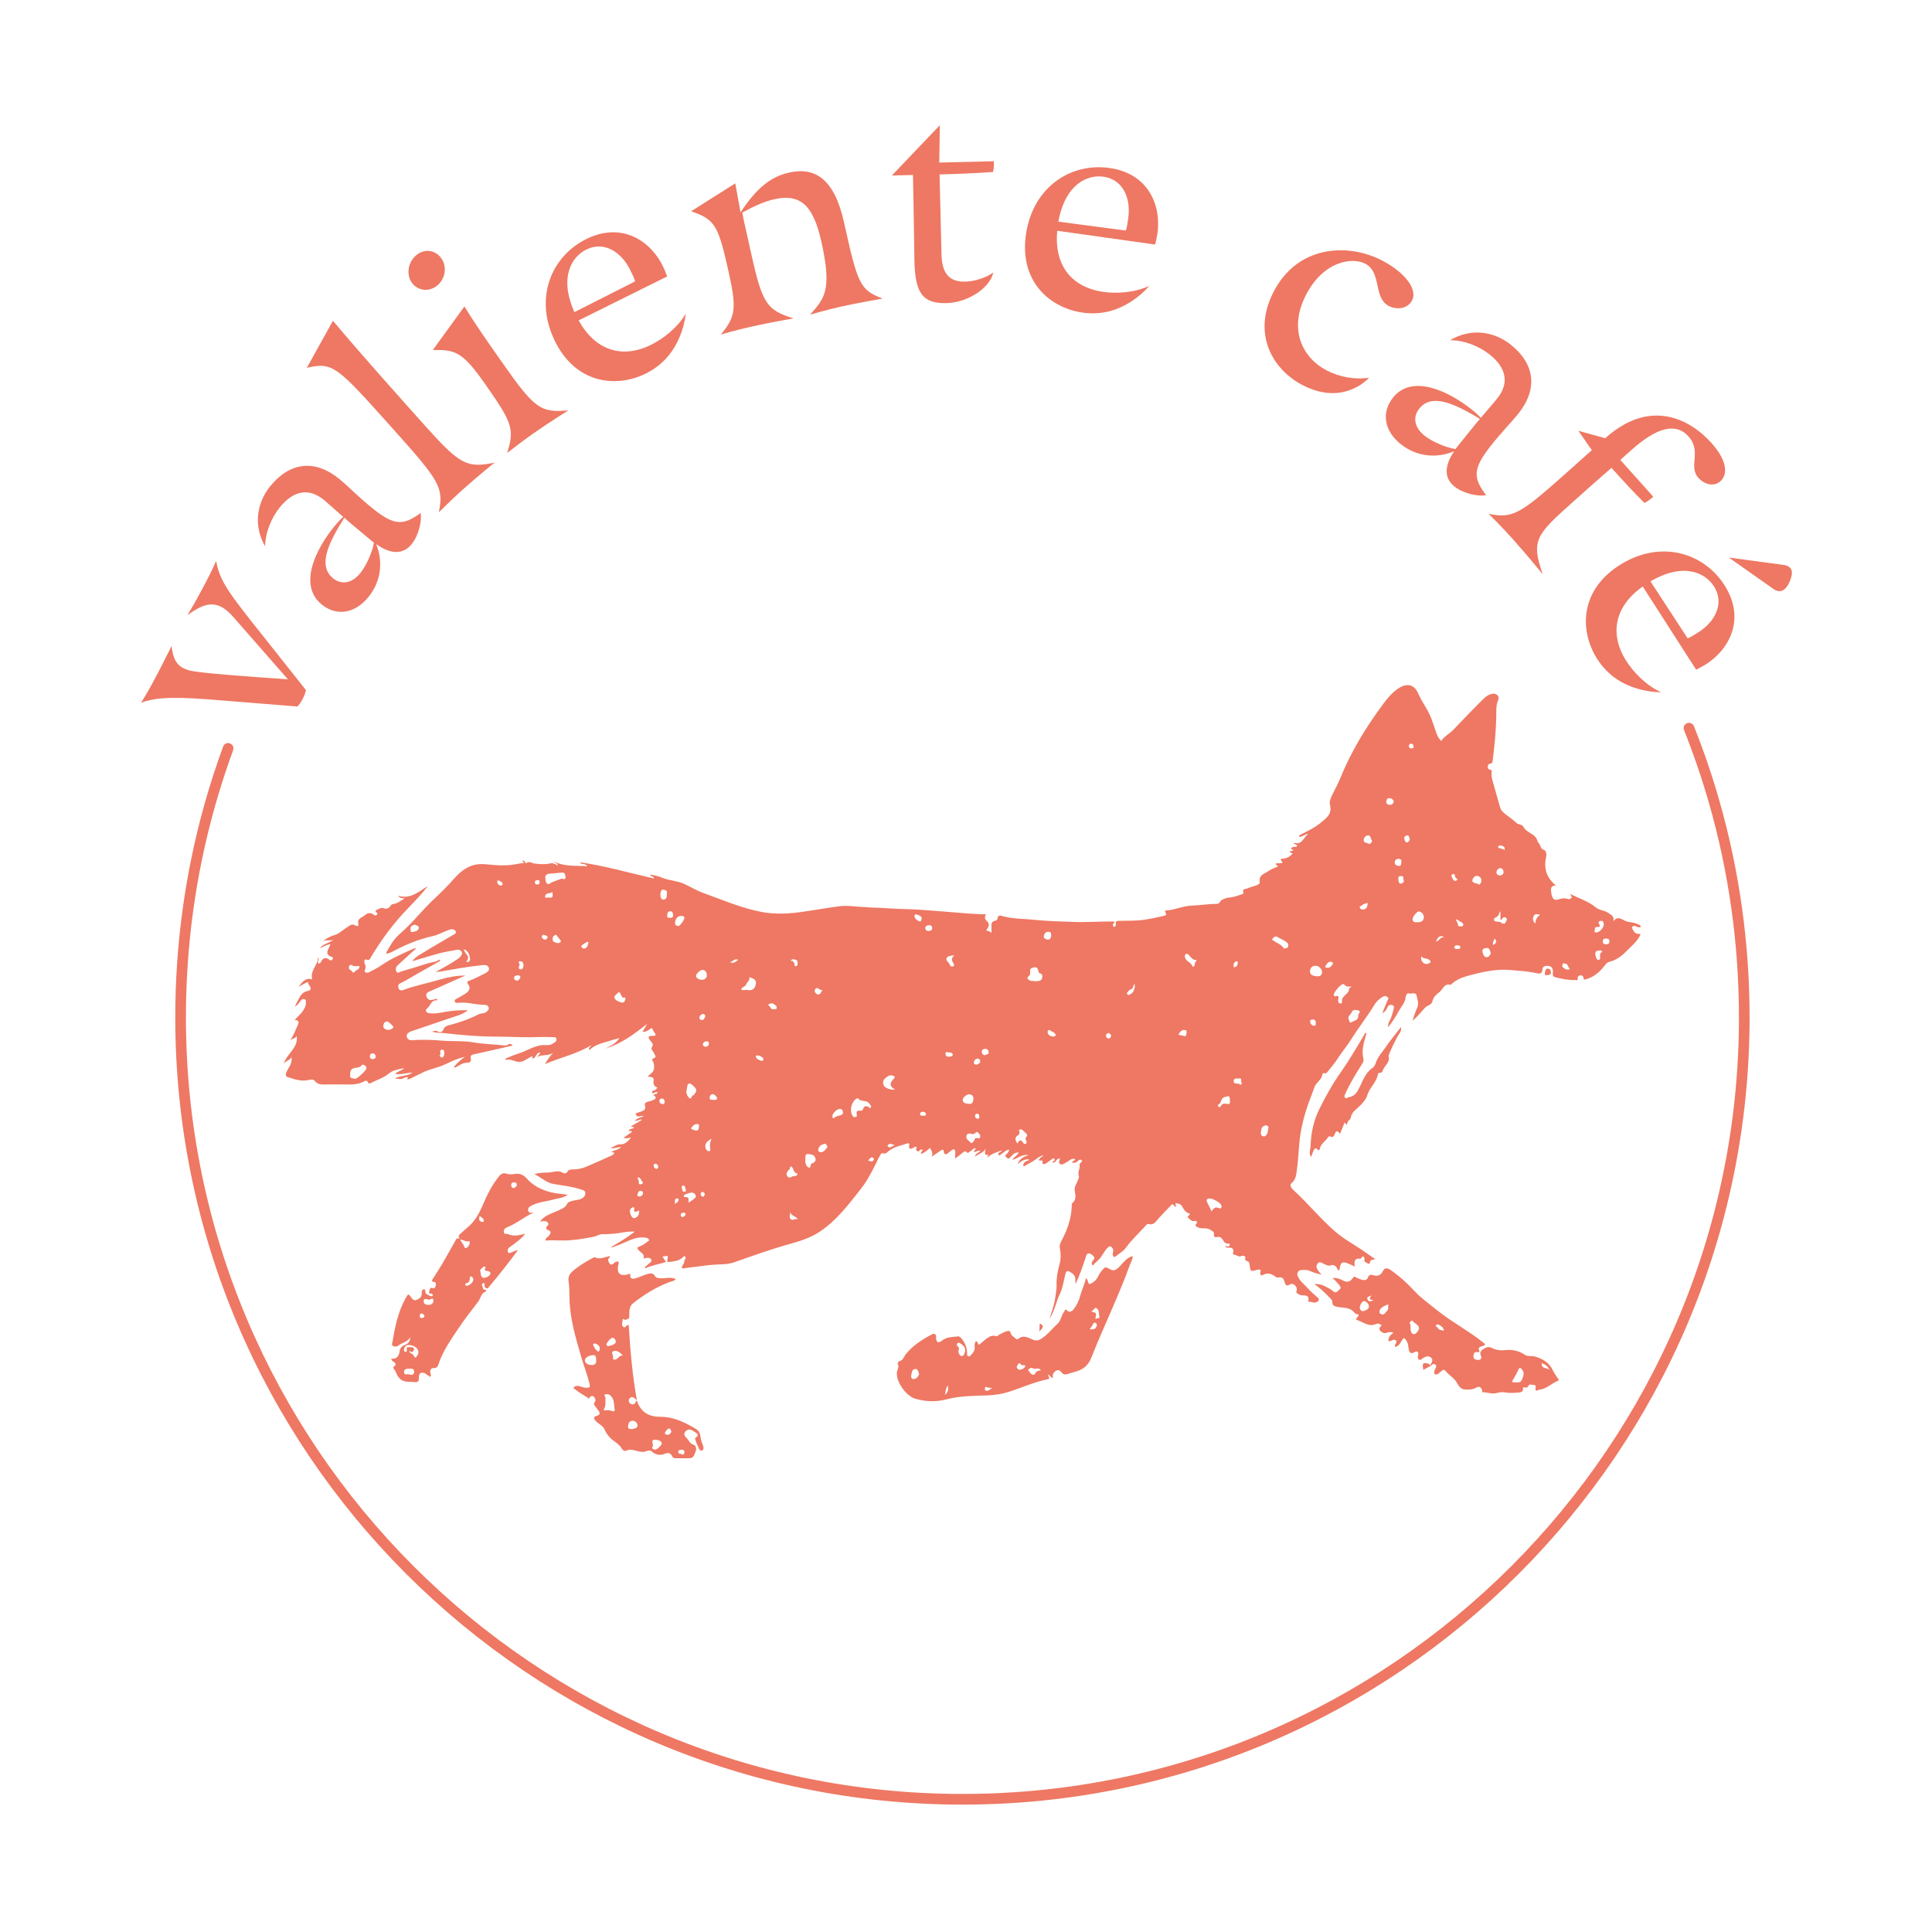 <?xml version="1.0" encoding="UTF-8"?>
<svg xmlns="http://www.w3.org/2000/svg" version="1.1" viewBox="0 0 566.93 566.93">
  <defs>
    <style>
      .cls-1 {
        fill: #ee7863;
      }
    </style>
  </defs>
  <!-- Generator: Adobe Illustrator 28.7.1, SVG Export Plug-In . SVG Version: 1.2.0 Build 142)  -->
  <g>
    <g id="Layer_1">
      <g>
        <path class="cls-1" d="M64.93,178.07c-2.96-1.47-5.71-.62-9.92,2.43.67-1.08,1.26-2.21,1.89-3.22,1.03-1.76,2.17-3.93,3.01-5.51.79-1.5,1.7-3.22,2.38-4.69.36-.86.76-1.61,1.12-2.48,1.12,5.87,3.33,8.95,13.95,22.24l12.43,15.68c-.21.94-.61,1.88-1.09,2.78-.44.83-.91,1.53-1.45,2.02l-21.62-1.74c-13.4-1.14-19.43-1.16-24.21.63.59-.94,1.15-1.99,1.74-2.92.99-1.68,2.06-3.71,2.89-5.28.67-1.28,1.78-3.37,2.66-5.21.55-1.05,1.11-2.1,1.63-3.26.41,3.57,1.36,5.42,3.38,6.49,1.05.56,2.48.93,4.3,1.12,4.46.63,14.8,1.39,26.46,2.19l-15.49-17.68c-1.4-1.7-2.78-2.91-4.05-3.58Z"/>
        <path class="cls-1" d="M110.39,159.67c2.17,5.38,1.31,11.14-2.29,15.54-4.07,4.99-9.49,5.6-13.7,2.17-7.29-5.95-1.11-17,3.55-22.71,1.13-1.38,2.05-2.38,2.77-2.99-2.05-1.78-4.7-4.17-5.22-4.6-4.63-4.11-9.3-3.22-13.32,1.71-2.63,3.22-4.35,7.61-4.38,11.53-3.74-6.55-2.12-13.22,1.53-17.69,5.79-7.09,13.12-7.89,20.21-2.1,2.37,1.93,5.52,5.17,9.53,8.44,6.63,5.41,9.27,5.27,14.38,1.56.36,2.37-.54,6.56-2.69,9.19-3.16,3.87-7.45,2.02-10.37-.04ZM103.03,153.66c-.2-.16-.98-.8-1.98-1.73-5.1,7.99-7.66,14.21-3.33,17.75,2.63,2.14,5.68,1.36,7.98-1.47,1.82-2.23,3.58-6.27,4.03-8.96l-1.44-1.18c-1.44-1.18-4.87-4.09-5.27-4.41Z"/>
        <path class="cls-1" d="M125.28,125.53c9.73,10.86,11.9,11.88,19.85,10.22-.94.73-1.89,1.58-2.95,2.42-1.76,1.46-4.09,3.44-6.37,5.47-1.96,1.75-3.67,3.4-4.94,4.65-.7.74-1.4,1.37-2.09,1.99,1.49-7.36.15-9.24-13.94-24.96-16.01-17.87-17.14-19.14-24.8-17.39l7.66-13.81c8.4,10.01,18.86,21.69,27.57,31.42Z"/>
        <path class="cls-1" d="M122.55,74.58c2.43-1.7,5.36-1.06,6.97,1.24,1.8,2.57,1.13,6.35-1.58,8.24-2.43,1.7-5.5,1.15-7.11-1.14-1.8-2.57-.99-6.45,1.72-8.34ZM166.78,120.42c-1.02.61-2.06,1.34-3.22,2.05-1.93,1.24-4.48,2.92-6.98,4.67-2.16,1.5-4.05,2.93-5.46,4.02-.79.65-1.55,1.19-2.31,1.72,2.36-7.13,1.21-9.22-6.46-20.2-6.65-9.52-8.81-10.09-15.34-9.97l9.27-12.79c3.83,6.22,6.86,10.41,11.04,16.39,9.71,13.9,11.38,14.8,19.48,14.11Z"/>
        <path class="cls-1" d="M190.66,101.37c3.98-1.89,8.26-5.33,10.58-9.34-.28,2.38-.89,4.65-1.81,6.87-1.59,3.76-4.49,8.14-10.23,10.87-8.81,4.18-20.53,2.62-26.53-10.02-6-12.63-.71-24.82,9.7-29.76,10.41-4.95,18.75.95,22.24,8.3.47,1,.83,1.95,1.16,2.83l-25.97,12.9c5.31,9.59,13.51,10.85,20.86,7.36ZM185,79.37c-2.48-5.21-7.52-8.72-12.81-6.21-4.52,2.15-8.17,8.29-3.63,18.43l17.78-9.01c-.1-.8-1.01-2.52-1.34-3.21Z"/>
        <path class="cls-1" d="M232.83,93.45c-1.18.18-2.42.45-3.76.66-2.25.42-5.25,1-7.98,1.6-2.9.64-5.2,1.24-6.92,1.71-.97.3-1.88.51-2.69.77,4.69-5.47,4.61-8.15,2.16-19.16-2.95-13.24-4.04-14.65-10.83-17.04l12.95-8.18,1.55,8.51c4.73-7.22,8.95-10.5,14.25-11.68,7.7-1.71,13.28,1.91,16.1,14.57,4.03,18.12,4.59,19.82,11.33,22.4-1.42.23-2.91.56-4.34.79-2.42.45-5.5,1.05-7.82,1.57-2.4.53-4.62,1.11-6.33,1.58-.97.31-1.89.51-2.78.79,4.22-4.85,6.5-7.09,3.31-21.41-2.43-10.92-6.28-14.15-13.89-12.45-2.73.61-5.89,2.01-9.3,3.89l.23,1.42,2.47,11.09c3.19,14.32,4.54,16.1,12.29,18.54Z"/>
        <path class="cls-1" d="M289.05,81.3c.92-.36,1.68-.8,2.43-1.33-.99,4.52-7.42,8.83-13.78,8.98-7.12.17-9.15-3.17-9.37-12.33-.05-1.95-.21-15.77-.43-25.27l-6.19.15,14.07-14.75-.16,10.95,16.02-.38c.04,1.44-.02,2.46-.26,3.15-5.42.38-10.25.58-15.67.71l.56,23.4c.13,5.51,2.15,8.18,6.98,8.06,2.29-.05,4.23-.69,5.82-1.33Z"/>
        <path class="cls-1" d="M323.28,85.59c4.35.69,9.83.27,14.01-1.73-1.58,1.81-3.36,3.33-5.37,4.64-3.44,2.2-8.3,4.18-14.58,3.18-9.63-1.53-18.42-9.44-16.23-23.26,2.19-13.82,13.44-20.88,24.83-19.07,11.39,1.8,14.94,11.38,13.66,19.42-.17,1.09-.41,2.08-.64,2.99l-28.72-4.04c-1.04,10.91,5.01,16.59,13.05,17.86ZM331.04,64.24c.9-5.7-1.28-11.45-7.06-12.36-4.94-.78-11.43,2.22-13.41,13.16l19.76,2.61c.37-.71.59-2.65.71-3.41Z"/>
        <path class="cls-1" d="M414.37,88.11c-1.38,2.72-4.71,2.75-6.76,1.72-4.77-2.41-2.01-9.94-7.08-12.5-3.63-1.84-12.17-.92-17.41,9.44-5.16,10.22-.68,18.46,6.35,22.02,3.56,1.8,8.22,2.73,12.28,2.02-1.45,1.55-3.16,2.68-5.17,3.47-3.34,1.35-8.09,1.9-14.14-1.16-8.78-4.43-15.11-14.85-8.83-27.26,7.07-14,21.87-14.51,31.63-9.58,6.66,3.36,10.85,8.42,9.13,11.83Z"/>
        <path class="cls-1" d="M426.7,132.41c-5.35,2.26-11.11,1.5-15.57-2.01-5.06-3.99-5.77-9.4-2.41-13.66,5.82-7.4,16.98-1.42,22.78,3.15,1.4,1.1,2.41,2.01,3.04,2.72,1.75-2.08,4.08-4.77,4.5-5.3,4.03-4.71,3.05-9.36-1.94-13.3-3.26-2.57-7.69-4.22-11.61-4.17,6.48-3.85,13.19-2.35,17.71,1.21,7.2,5.66,8.13,12.98,2.46,20.18-1.89,2.4-5.07,5.61-8.27,9.68-5.3,6.73-5.1,9.36-1.3,14.41-2.37.4-6.57-.43-9.24-2.52-3.93-3.1-2.15-7.41-.15-10.37ZM432.58,124.95c.16-.2.79-1,1.69-2.01-8.08-4.96-14.35-7.41-17.81-3.01-2.1,2.67-1.25,5.7,1.61,7.96,2.26,1.78,6.33,3.47,9.03,3.88l1.15-1.47c1.15-1.47,4-4.94,4.32-5.34Z"/>
        <path class="cls-1" d="M502.23,130.02c4.81,5.37,4.71,9.33,2.62,11.19-1.96,1.75-4.74.94-6.49-1.02-3.05-3.41,1.14-7.62-2.93-12.17-3.62-4.04-9.22-2.67-16.74,4.06l-3.22,2.88,9.67,10.8c-.76.68-1.7,1.4-2.57,1.84-2.62-2.55-6.02-6.22-9.7-10.32-4.29,3.72-8.84,7.8-11.3,10-10.74,9.61-12.39,11.2-8.86,21.25-.9-1.13-1.92-2.27-2.81-3.4-1.69-2.01-3.78-4.47-5.81-6.75-1.75-1.96-3.57-3.86-4.93-5.26-.8-.76-1.53-1.58-2.33-2.35,7.36,1.49,9.24.15,24.97-13.93l5.31-4.75-3.95-5.68,7.87,2.18c13.2-11.82,24.87-5.65,31.2,1.42Z"/>
        <path class="cls-1" d="M477.02,193.63c2.31,3.75,6.2,7.63,10.44,9.5-2.4-.01-4.72-.38-7.02-1.05-3.91-1.17-8.58-3.57-11.92-8.98-5.12-8.3-4.84-20.13,7.06-27.47,11.91-7.34,24.59-3.41,30.65,6.4,6.05,9.81,1.1,18.74-5.83,23.02-.94.58-1.85,1.04-2.69,1.46l-15.66-24.41c-8.95,6.32-9.31,14.61-5.04,21.54ZM498.26,185.61c4.91-3.03,7.85-8.43,4.78-13.41-2.63-4.26-9.13-7.22-18.72-1.6l10.89,16.69c.78-.18,2.4-1.28,3.05-1.68ZM523.6,165.8c1.75.41,3.08,1.29,1.54,4.92-.54,1.23-1.15,2.01-1.8,2.41-.87.53-1.83.43-2.84-.24l-13.2-9.29,16.3,2.2Z"/>
      </g>
      <g>
        <path class="cls-1" d="M456.57,259.8c-1.25.05-1.51.73-1.44,1.55.05.63.15,1.29.39,1.87.28.69.82,1,1.66.74.93-.29,1.89-.53,2.89-.18.35.12.75.05,1.01-.27.35-.43-.27-.59-.23-1.13,2.5,1.24,5.25,2.1,7.31,3.81,1.21,1.01,2.57.87,3.71,1.66.88.61,1.86.9,1.57,2.49,1.23-1.63,2.34-.64,3.42-.13,1.05.5,2.23.35,3.28.8.53.23,1.17.3,1.41.98-.56.22-1.08.12-1.54-.19-.38-.25-.72-.12-.96.11-.27.25-.05.56.08.87.42.96,1.12,1.4,2.32,1.26-.82,2.06-2.42,3.29-3.8,4.7-1.53,1.58-3.17,2.98-5.4,3.5-.79.18-1.21.92-1.7,1.53-1.35,1.66-2.99,2.94-5.07,3.57-.71.21-.69.19-.86-.56-.07-.32-.36-.54-.7-.58-.57-.06-1.01.42-.96.77.14,1-.44.59-.89.61-1.84.06-3.6-.33-5.39-.74-.96-.22-1.09-.5-1-1.37.15-1.39-.5-2.09-1.72-2.05-.76.02-1.32.21-1.35,1.15-.05,1.28-.9,1.2-1.81.99-2.48-.58-5.01-.68-7.54-.91-4.25-.39-8.29.56-12.34,1.64-1.86.5-3.58,1.2-5.01,2.5-.07.06-.13.22-.15.22-1.98-.64-2.34,1.41-3.44,2.17-.84.58-1.73,1.48-1.96,2.56-.27,1.25-1.5,1.22-2.16,1.93-1.21,1.28-2.26,2.71-3.72,3.87.46-1.32.84-2.68,1.42-3.94.56-1.2-.03-2.28-.19-3.36-.18-1.26-1.45-.52-2.21-.72-.7-.19-.99.63-1.02,1.06-.11,1.59-1.21,2.67-1.92,3.94-.92,1.64-1.88,3.28-3.22,4.9-.09-.88.25-1.55.57-2.15.51-.96.7-2.01,1.01-3.02.13-.42.33-1.09-.32-1.3-.56-.17-1.12-.12-1.45.61-.28.62-.62,1.3-1.54,1.75.56-1.36,1-2.52,1.51-3.65.16-.36.5-.67.1-1.01-.38-.32-.76-.54-1.36-.21-1.12.61-1.98,1.47-2.62,2.52-2.14,3.49-4.69,6.72-6.85,10.19-1.2,1.93-2.7,3.63-3.91,5.55-.9,1.43-2.08,2.69-3.12,4.05-.22.29-.47.19-.73.17-.22-.01-.55-.06-.57.23-.12,1.74-1.91,2.46-2.4,3.98-.52,1.6-1.18,3.15-1.74,4.73-1.33,3.8-2.31,7.68-2.65,11.7-.24,2.85-.41,5.71-.82,8.53-.16,1.1-.43,2.26-1.51,3.13-.67.54.15,1.58.59,1.98,4.28,3.91,7.94,8.44,12.32,12.23,2.8,2.42,6.12,4.09,9.1,6.25.8.58,1.64,1.12,2.66,1.82-.84.16-1.56.1-1.61,1-.02.32-.41.46-.63.26-.37-.34-1.21-.36-.99-1.14.11-.41-.08-.7-.26-.85-.38-.31-.44.24-.66.39-.11.07-.23.22-.33.21-1.84-.27-1.71.99-1.6,2.27-.77-.35-1.42-.68-2.1-.95-1.5-.58-2.07-.21-2.27,1.39-.03.24,0,.63-.33.66-.26.03-.33-.22-.44-.51-.25-.67-1.16-1.18-1.59-1-.91.38-1.51,0-2.23-.3-.62-.26-1.3-.96-1.94-.14-.62.79-.19,1.56.32,2.26.21.29.47.55.86,1.02-1.26-.39-2.34-.6-3.3-1.07-.86-.42-1.7-.34-2.55-.33-.96.01-1.51.85-1.15,1.76.6,1.55,1.98,2.49,3.03,3.67.85.96,1.83,1.8,2.8,2.65.6.53.43.89-.14,1.26-.82.54-1.64-.13-2.45,0-.04,0-.16-.14-.14-.2.48-2.38-1.72-1.33-2.59-1.92-.55-.37-1.12-.28-.82-1.25.32-1.03-1.04-2.32-1.9-1.76-1.35.88-1.54-.3-1.71-.88-.27-.97-.74-1.26-1.66-1.15-.26.03-.62.05-.8-.09-1.23-.98-2.46-1.46-4-.55-.4.24-.71-.28-.59-.77.22-.92-.04-1.06-.96-.81-1.98.54-1.98.48-2.22-1.71-.03-.29-.26-.75-.47-.8-.67-.16-.95-.29-.74-1.12.1-.39-.75-.65-1.18-.43-.92.49-1.52-.57-2.35-.39,0,0-.17-.35-.12-.47.44-1.04-.11-1.74-1.36-1.6-.43.05-.65-.04-.9-.35.36-.36.7.23,1-.05.16-.15.38-.28.34-.56-.04-.25-.27-.24-.43-.23-.82.08-1.21-.38-1.58-1.04-.34-.61-.89-1.08-1.7-.89-.73.17-1.04-.08-.94-.82.1-.76-.46-.85-.95-1.22-1.24-.93-2.78-.12-4.03-.93-.49-.32-.59-.38-.26-.83.53-.72.2-1.03-.56-.89-.86.15-1.26-.54-1.73-.93-.58-.48.54-.68.44-1.26-1.24-.19-1.74-1.24-2.33-2.21-.33-.55-.97-.77-1.49-.8-.97-.05.09.72-.33.99-.54.12-.32-.72-1.1-.67-1.24,1.3-2.69,2.74-4.04,4.27-.78.89-1.37,1.89-2.83,1.49-.44-.12-.7.35-.98.65-1.9,2.1-4,4-5.67,6.32-.69.96-1.83,1.6-2.78,2.37-.23.19-.58.48-.85.2-.19-.19-.26-.61-.21-.89.06-.31.16-.6.14-.93-.03-.52-.28-.87-.71-1.09-.49-.25-.75.15-1.04.44-1.08,1.09-1.57,2.63-2.77,3.63-.28.23-.49.59-.8.7-.36.13-.31.95-.79.57-.4-.32-.12-.93.13-1.25.31-.38.67-.64.28-1.15-.38-.49-.84-.93-1.46-.94-.62-.02-.73.55-.89,1.05-.87,2.66-1.78,5.31-3.01,7.94-.02-.46-.07-.93-.06-1.39.03-1.29-.94-1.85-1.84-2.33-.82-.43-.99.4-1.12.93-.47,1.9-.72,3.87-1.57,5.64-1.14,2.38-1.54,5.06-3.03,7.31.57-2.01,1.38-3.96,1.64-6.05.15-1.22.45-2.45.41-3.66-.07-2.13.28-4.16.85-6.19.45-1.6.44-3.22.1-4.86-.16-.77.18-1.51.54-2.18,1.72-3.25,2.91-6.64,2.97-10.35,0-.28.02-.54.27-.74,1.14-.91.78-2.52.63-3.33-.24-1.25.4-2,.71-2.85.23-.64.66-1.12.41-1.89-.34-1.04.53-2.02.24-3.08-.03-.12.16-.3.24-.45.16-.29.75-.49.42-.86-.31-.34-.82-.11-1.11.19-.5.51-1.06.63-1.72.5.02-.61.81-.42.91-1.05-.52-.1-1-.1-1.48.24-.45.32-.9.66-1.39.88-.5.21-1.02.78-1.6.3-.53-.45-.07-.99.02-1.55-1.07-.32-1.12,1.5-2.29,1.11.14-.16.22-.33.36-.39.28-.13.5-.25.29-.6-.22-.36-.47-.14-.68,0-.6.42-1.18.86-1.77,1.29-.43.31-1.17.24-1.07-.17.31-1.29-.83-.32-1.01-.81.09-.7.86-.83,1.37-1.44-1.5.36-2.41,1.44-3.58,2.04-.6.31-1.17.69-1.77,1.01-.17.09-.38.32-.6.05-.21-.25.07-.41.12-.6.23-.76,1.05-.76,1.68-1.11q-1.14-.66-3.53,1.23c.68-1.65,1.86-2.19,3.25-2.63-1.88-.33-3.16.94-4.68,1.4.36-1.01,1.46-1.2,1.78-2.15-1.27-.21-1.87.85-2.58,1.5-.5.46-.58.28-.9-.02-.29-.28-.76-.45-.2-.91.43-.36.72-.83.97-1.41-1.37.02-1.98,1.4-3.15,1.69-.55-1.05.73-.72.91-1.47-1.5.53-2.93.86-4.09,2.05-.23-.43.21-.58.23-.83-1.13.26-1.23.04-.9-1.7-.69,1.18-1.96,1.47-3.14,2.31.22-1.03,1.1-1.08,1.59-1.68-.74-.35-1.26.52-1.94.2.2-.3.4-.59.58-.85-.08-.2-.16-.17-.31-.14-.53.12-.77.65-1.23.85-.39.17-.68.92-1.27.13-.21-.28-.72.08-1.06.37-.65.56-1.36,1.05-2.12,1.63-.18-.73.11-1.29.01-1.92-.16-1.05-.55-.8-1.08-.47-.38.23-.69.57-1.04.85-.65.53-1.16.4-1.25-.43-.09-.85-.46-.62-.88-.35-.83.54-1.64,1.11-2.74,1.86.67-1.2-.12-1.81-.4-2.66-.82.77-1.61,1.42-2.59,1.79-.31-.65.37-.75.4-1.16-.69-.62-.9.7-1.49.38-.56-.3-.56-.76-.19-1.22-.51-.24-.82.08-1.11.23-.95.51-1.34.25-1.15-.78.09-.47-.12-.69-.44-.57-1.91.69-3.98.97-5.64,2.34-.4.33-.89.94-1.77.55-.3-.13-.83.84-1.11,1.42-1.55,3.14-3.05,6.32-5.23,9.08-3.62,4.6-7.15,9.31-12.14,12.61-2.81,1.86-5.92,2.77-9.14,3.67-5.35,1.5-10.58,3.4-15.83,5.24-1.79.63-3.56.6-5.4.69-2.87.13-5.71.68-8.57.95-.43.04-2.37.79-.95-1.13.24-.33.11-1.05.56-1.5.15-.15.09-.57-.18-.73-.23-.15-.39.03-.56.22-1.03,1.11-2.46,1.2-3.83,1.39-.59.08-.96.14-.69-.85.45-1.65-1.04-.45-1.57-.79.34.51.68,1.02,1.13,1.68-2.06.65-4.15.96-6.08,1.84-.05-.1-.1-.21-.15-.31.39-.34.78-.69,1.18-1.03.38-.32.96-.62.72-1.19-.24-.58-.89-.57-1.45-.51-.26.03-.52.14-.8.22.51-1.8-1.69-1.85-1.81-3.29.84-.41,1.92-.77,2.74-1.57.24-.24.81-.27.62-.74-.18-.44-.65-.52-1.14-.58-3.14-.4-5.61,1.5-8.37,2.4-.46.15-.87.45-1.76.51,2.51-1.57,4.84-2.81,7.1-4.66-2.39-.16-4.4.54-6.48.63-.94.04-1.86.19-2.83.11-.96-.08-1.79.58-2.75.77-2.86.56-5.75,1.06-8.64,1.09-1.8.02-3.62-.17-5.51.02,0-.71.6-.94.97-1.35.57-.64.98-1.32-.21-1.74-.53-.19-.64-.48-.42-.93.19-.39.91-.62.39-1.23-.48-.58-1.14-.48-1.77-.43-.16.01-.27.27-.48.1,1.29-1.91,3.48-2.35,5.37-3.26.96-.47,1.94-.75,2.52-1.9.43-.83,1.67-.9,2.62-1.13.48-.12,1-.14,1.44-.34.72-.33,1.34-.89,1.31-1.74-.03-.79-.86-.9-1.43-1.09-2.57-.84-5.26-1.1-7.9-1.56-2.25-.39-3.71-2.04-5.68-2.9,1.42-.4,2.84-.45,4.18-.47,1.4-.02,2.87-.86,4.29.14.23.16.99.26,1.36-.5.24-.5,1.08-.56,1.73-.55,1.34,0,2.63-.32,3.85-.84,2.3-.98,4.58-2.01,6.86-3.03.45-.2.93-.39,1.24-.87-.06-.45-.68-.04-.76-.53.92-.31,1.91-.52,2.76-1.31-1.12.03-2.1.58-3.18.25,1.09-.22,1.79-1.15,3.19-1.04.9.08,2.13-.85,2.87-2.02-.76.22-1.4.37-2.2.12.89-.61,1.69-1.16,2.46-1.69-.04-.79-.81.13-.9-.49.34-.6,1.19-.3,1.58-.91-.29-.06-.58-.13-1.03-.22,1.17-.69,2.23-1.32,3.28-1.94-.02-.06-.05-.11-.07-.17-.62.17-1.25.35-1.97.55.6-1.07,1.75-.97,2.6-1.54-.81-.31-2.06.94-2.35-.78.56-.18,1.11-.37,1.67-.54.78-.25,1.33-.69,1.07-1.58-.26-.89.25-1.13.91-1.31.39-.11.79-.19,1.17-.34.89-.34,1.61-.74.39-1.59.36-.46,1-.15,1.22-.7.01-.18-.17-.09-.26-.14-.5-.3-1.11.84-1.38.06-.18-.52.83-.49,1.16-.91.11-.14.24-.27.43-.49-1.06-.34-1.31-1.09-1.14-2.05.21-1.24-.88-.99-1.75-1.18.86-.85,1.82-1.27,1.88-2.47.03-.61.06-1.12-.17-1.69-.18-.43-.88-.93.28-1.33.77-.27-.03-1.08-.23-1.58-.24-.6-1.01-.91-.36-1.83.41-.59-.33-1.33-.77-1.86-.74-.88-.14-1.26.56-1.2,1.7.14,1.18-.5.59-1.31-.21-.28-.32-.63-.48-.98-.9.33-1.53,1.27-2.78,1.06.46-.79.89-1.52,1.32-2.25-3.8,2.94-7.56,5.83-12.23,7.21,1.53-.75,3.06-1.48,4.1-3.08-1.5.43-3,.83-4.48,1.29-1.55.49-3.11.99-4.32,2.26-.42-.75.26-.78.6-1.46-4.46,2.65-9.2,3.63-13.62,5.55.71-1.23,1.42-2.37,2.46-3.34-1.45,1.04-3.3.44-4.83,1.27.33-.39.66-.78,1.04-1.22-1.07-.29-1.07.75-1.56,1.12-.18.13-.21.49-.54.52-.61.05-.1-.39-.22-.51-.27-.26-.5.06-.71.16-.65.33-1.26.73-1.91,1.05-.32.16-.69.28-1.04.31-1.48.12-2.71-1.11-4.28-.55,0-.13,0-.27,0-.4,1.14-.47,2.24-1.03,3.42-1.38,2.36-.69,4.43-2.11,6.9-2.55,1.17-.2,2.4.24,3.55-.48.54-.33,1.08-.59,1.09-1.21.02-.85-.81-.67-1.26-.7-2.18-.14-4.36.02-6.54.03-3.31.01-6.61-.18-9.91-.18-5.18,0-10.33-.47-15.47-1.06-1.03-.12-2.09.07-3.39-.46.79-.12,1.17-.34,1.78.04.54.33,1.31.21,1.63-.66.27-.74.86-1.01,1.65-1.22,2.97-.77,5.89-1.75,8.62-3.18.72-.38,1.58-.15,2.25-.67.45-.35.89-.69.73-1.34-.17-.68-.8-.77-1.31-.78-2.59-.03-5.12-.89-7.74-.59-.35.04-.8.02-.91-.44-.11-.46.28-.6.61-.78.76-.41,1.51-.86,2.27-1.29,1.29-.74,1.91-1.83,1.13-2.84-.79-1.03.21-1.11.48-1.22,1.34-.51,2.61-1.17,3.89-1.81.82-.41,1.93-.89,1.65-1.86-.31-1.08-1.57-.86-2.51-.76-3.99.43-7.92,1.17-11.87,1.85-.26.04-.53.04-1.22.09,2.27-1.3,4.26-2.31,6.1-3.57.42-.29.86-.53,1.15-.96.28-.41.69-.81.36-1.37-.32-.55-.86-.7-1.43-.59-1.7.31-3.41.58-5.08,1.02-2.61.69-5.18,1.51-8.01,2.34,1.03-1.41,2.42-2.01,3.63-2.77,2.75-1.73,5.62-3.3,8.41-4.97.38-.23,1.08-.53.68-1.13-.42-.63-1.11-.61-1.85-.37-1.68.56-3.22,1.51-4.97,1.89-4.19.9-8.07,2.6-11.84,4.6-.4.21-.85.35-1.28.5-.07.02-.17-.04-.49-.12,1.17-2.08,2.19-4.03,4.08-5.67,1.9-1.65,3.71-3.51,5.41-5.41,1.43-1.6,2.91-3.18,4.46-4.64,2.12-2,4.21-4.03,6.12-6.23,1.29-1.48,2.77-2.73,4.54-3.51,1.57-.69,3.29-.79,5.03-.61,3.01.31,6.03.52,9.01-.15.5-.11.99-.15,1.48-.2,1.1-.11-.59-.61.11-.75.63-.13.59,1,.94.73.92-.69,1.68.05,2.46.14,1.55.17,3.06.31,4.6-.05.78-.18,1.48.2,2.27.69-.22-.86-.91-.8-1.25-1.27,3.1,1.58,6.45,1.18,9.83,1.42-.52-1-1.68-.28-2.19-1.18,7.4,1.06,14.51,3.12,21.72,4.76.03-.85-.95-.37-1.12-1.04,1.27-.03,2.48.39,3.55.82,2.11.84,4.41.89,6.5,1.82,1.86.83,3.57,1.93,5.49,2.62,5.69,2.04,11.28,4.49,17.22,5.61,4.02.75,8.17.54,12.27-.09,1.98-.31,3.97-.56,5.94-.91,1.47-.25,2.95-.45,4.42-.65,2.7-.37,5.31.18,7.96.22.41,0,.82.12,1.23.12,3.47.04,6.94.41,10.4.47,3.74.06,7.45.45,11.17.71,4.1.29,8.18.79,12.42.81-.46.9-.35,1.46.43,2.15.85.74.23,1.77-.33,2.56.47.37,1.01,0,1.52.85,0-1,.02-1.53,0-2.05-.04-.81.12-1.46,1.06-1.61.36-.06.71-.35.72-.58.06-1.33,1.1-.89,1.6-.75,2.99.83,6.08.71,9.12,1.04,3.82.41,7.67.49,11.51.63,4.04.15,8.05-.17,12.08-.13.12.21-.03.35-.16.47-.3.3-.4.62-.13.97.07.09.26.2.32.16.3-.19.42-.5.36-.84-.16-.93.5-.94,1.1-.95,2.34-.06,4.68.05,7.01-.28,2.07-.29,4.1-.73,6.13-1.21,1.09-.26.22-.87.21-1.53,2.69-.07,5.14-1.35,7.89-1.45,2.46-.09,4.91-.5,7.38-.51.71,0,.83-.7,1.2-.99.71-.54,1.74-.82,2.65-.9,1.21-.1,2.28-.58,3.42-.89.2-.05.53-.32.51-.37-.59-1.41.76-1.15,1.32-1.45.71-.37,1.55-.49,2.31-.78.5-.19,1.22-.46,1.12-1.05-.35-2.13,1.5-2.4,2.63-3.24.61-.45,1.36-.71,2.06-1.04.16-.08.35-.09.54-.14.23-.49-.57-.42-.47-.83.13-.52.53-.14.8-.2.34-.08.71-.06,1.03-.09.16-.56-.54-.69-.41-1.26,1.35.05,2.52-.43,3.43-1.5-.09-.46-.81.05-.73-.72.2-.15.8.08.99-.41-.81-.08-.82-.44-.19-.8.37-.21.95.16,1.28-.33,0-.64-.85-.2-.97-.96,2.56.87,2.84-1.75,4.32-2.61-1.02.06-1.75.93-2.8.91,0-.43.31-.58.57-.71,2.11-1.05,4.18-2.05,6.05-3.62,1.73-1.45,3.14-2.53,2.47-5.11-.25-.95.3-2.2.83-3.22.78-1.52,1.58-3.03,2.23-4.63,3.15-7.75,7.48-14.85,12.45-21.55,1.38-1.87,2.89-3.71,4.92-4.95,2.28-1.39,4.34-.82,5.42,1.6.69,1.54,1.53,2.98,2.4,4.4,1.34,2.19,2.07,4.62,2.87,7.03.32.96.74,1.86,1.53,2.61.96-1.41,2.48-2.16,3.62-3.34,2.56-2.65,5.07-5.34,7.69-7.92,1.08-1.07,2.08-2.33,3.76-2.6,1.11-.18,2.13.76,1.68,1.77-.74,1.63-.56,3.3-.59,4.97-.09,4.3-.51,8.57-1.05,12.83-.07.56-.12.92-.82.97-.46.03-.62.48-.64.93-.02.43.15.71.58.77.6.09.64.45.57.95-.14.97.14,1.9.4,2.82.68,2.44,1.4,4.88,2.07,7.32.21.75.67,1.28,1.24,1.75,1.16.97,2.47,1.74,3.55,2.84.52.53,1.67.33,2.11,1.19.77,1.52,2.6,1.77,3.6,3.1.43.57.47,1.25.89,1.69.56.6.44,1.64,1.53,1.95.41.12.8,1.1.63,1.83-.77,3.33-.1,6.22,2.82,8.57ZM251.43,327c-.25-.87.13-1.19.98-1.07.5.07.77-.16.91-.61.31-.94.94-.81,1.61-.47.16.08.18.48.49.25.21-.16.26-.43.12-.61-.25-.35-.39-.73-.81-1.03-.91-.63-2.22-.15-2.95-1.16-.04-.05-.25-.02-.35.03-1.55.84-2.23,3.48-1.29,5,.19.31.25.58.88.45.72-.15.27-.51.39-.77ZM396.56,289.44c-.83.17-1.49.13-2.01-.43-.19-.2-.44-.34-.73-.15-1.07.71-1.83,1.69-2.43,2.79-.13.24.19.79.39.73,1.54-.5.85.64.89,1.19.03.46.12.84.64.89.62.06.49-.45.48-.76-.03-1.67,2.33-2.03,2.09-3.82,0,0,.44.1.67-.43ZM164.82,257.82c.56.2,1.25.26,1.13-.44-.08-.48-.03-1.4-1.04-1.31-1.31.12-2.63.19-3.94.34-.54.06-.99.53-.96.99.05.63-.01,1.41.54,1.88.5.42.87-.16,1.31-.34.97-.41,1.97-.74,2.96-1.11ZM303.79,287.95s.21-.03.38-.03c.71-.03,1.45-.11,1.63-.93.13-.62.11-1.29-.81-1.42-.13-.02-.21-.45-.29-.7-.21-.63-.32-1.2-1.32-1-.94.18-1.22.5-1.08,1.42.07.41-.1.9-.48,1.22-.62.52-.23.81.24,1.13.5.34,1.07.13,1.74.31ZM262.63,319.68c-1.55-.87-1.73-1.66-.43-3.05.65-.69.3-.8-.18-.98-.93-.34-1.6.2-2.27.76-.68.57-.71,1.29-.47,1.98.3.88,2.09,1.56,3.36,1.29ZM355.52,355.47c.6-.91,1.11-1.46,2.16-.94.55.27.88-.25.76-.75-.22-.86-2.72-2.25-3.63-2.1-.65.11-.96.39-.59,1.09.45.85.84,1.73,1.31,2.7ZM217.51,290.38c.61.37,1.23-.02,1.83.12,1.31.3,2.22-.26,2.47-1.81.2-1.23-.8-1.6-1.91-1.95.18,1.01-.73,1.49-.86,1.96-.26.97-1.42.83-1.53,1.69ZM298.54,335.56c.45-.89.95-1.4,1.64-.29.19.3.5.52.8.38.41-.19.24-.65.15-.96-.07-.25-.35-.57-.17-.75,1.08-1.13-.17-1.51-.66-2.11-.24-.29-.58-.5-.97-.39-.61.18-.14.55-.14.85,0,.28-.18.68-.4.81-1.22.69-.84,1.51-.26,2.47ZM386.32,286.49c.83.04,1.53-.14,1.63-1.08.1-.99-.92-2.06-1.96-2.02-.9.04-1.54.57-1.58,1.51-.05,1.31.97,1.44,1.92,1.59ZM237,338.64c-.71-.08-.59.53-.67,1.37-.1,1.03.08,2.01.77,2.47.98.65.55-.79,1.04-1.02.04-.02.08-.03.13-.05.81-.27,1.27-.82.97-1.65-.29-.79-1.04-1.07-2.24-1.13ZM201.39,320.43c.12.59.33,1.43.96,1.82.62.39.51-.81,1.09-.85.04,0,.1-.02.13-.05.39-.52.95-1.15.69-1.71-.31-.66-.97-1.2-1.59-1.64-.26-.18-.84,0-.95.52-.13.57-.2,1.15-.32,1.9ZM397.71,296.38c-.93-.22-1.08.99-1.7,1.57-.7.65-.14,1.45.08,2.01.14.35.84-.23,1.29-.39.85-.29,1.27-.74,1.18-1.65-.01-.12.07-.27.15-.38.67-.91.14-1.11-.99-1.17ZM284.77,332.64c-.68-.1-1.06.13-1.18.64-.25,1.06.76,1.42,1.26,2.03.35.42.58-.19.83-.38.38-.29.22-1.14,1.07-.96.28.06.76.23.89-.33.14-.6-.3-.9-.63-1.28-.41-.47-.61,0-.86.17-.5.36-1,.31-1.38.11ZM417.81,268.87c-.13-.58-.56-1.24-1.43-1.43-.51-.11-1.88,1.61-1.88,2.24,0,1.22,1.15.91,1.63.92.76.02,1.77-.24,1.68-1.73ZM376.85,278.41c.43-.31,1.04-.08,1.16-.71.09-.45.05-.82-.4-1.17-.85-.68-1.87-1.01-2.76-1.59-.57-.37-1.12.08-1.41.48-.42.57.37.54.6.8.17.19.42.33.67.44.87.36,1.56.96,2.14,1.76ZM284.5,321.09c-.87,0-2.13,1.07-2.02,1.73.21,1.2,1.44,1,2.19,1.11.7.1.95-.94.98-1.56.05-.76-.54-1.19-1.15-1.28ZM204.21,286.43c0,.52,1,1.12,1.8,1.09.91-.04,1.44-.64,1.41-1.41-.02-.64-.33-1.43-1.23-1.51-.66-.05-1.99,1.2-1.99,1.83ZM360.9,323.01c0-1.54-.22-1.45-1.51-1.1-1.31.34-.84,1.86-1.92,2.21-.13.04-.1.55.18.71.32.19.49-.06.62-.32.33-.64.96-.75,1.53-.62.96.23,1.28-.05,1.1-.87ZM351.17,281.99c-.12-.14-.2-.3-.28-.3-1.02,0-1.41-.82-2-1.42-.21-.21-.62-.57-.97-.26-.31.28-.3.71-.12,1.14.43,1.05,1.74,1.31,2.12,2.41.07.2.47.06.56-.16.21-.47,0-1.12.68-1.41ZM233.98,344.54c-.03-.09-.05-.25-.08-.25-1.16-.08-.89-1.34-1.52-1.82-.74-.57-.45.33-.65.54-.61.64-1.35,1.37-.64,2.24.62.76,1.38-.23,2.09-.17.43.03.72-.08.8-.53ZM202.01,352.88c.58-.36,1.03-.56,1.38-.88.38-.34,1.02-.64.71-1.32-.31-.68-.96-.81-1.63-.66-.52.12-1.04.3-1.51.54-.46.23-.37.77.05.72,1.24-.13,1.09.69,1,1.59ZM440.3,267.52c-.05,0-.11-.01-.16-.02-.11.28-.25.56-.33.85-.2.83-1.66.86-1.41,1.62.25.76,1.55.21,2.18.83.06.06.14.13.22.16.5.18.96.11,1.07-.45.07-.37.64-.75.04-1.18-.57-.4-.86-.13-1.13.36-.1.18-.3.18-.49.1v-2.27ZM182.52,294.21c.83,0,.84-.62.98-1.04.25-.74-.37-.34-.62-.41-.43-.12-.43-.52-.62-.8-.21-.3-.46-1.16-.84-.7-.42.51-1.63.99-.91,1.92.46.6,1.34.86,2.01,1.03ZM200.84,269.26c-.12-.52-.64-.51-1.15-.47-.98.08-1.63,1.01-1.6,2.14.02.65.54.71.92.82.4.12,1.88-1.84,1.83-2.49ZM369.99,332.24c-.03.48-.02.85.35,1.07.34.2.73.22,1.03-.02.76-.6.64-1.55.84-2.37.1-.39-.25-.53-.54-.68-.25-.12-.43.06-.64.12-1.04.29-.85,1.24-1.04,1.87ZM187.6,355.25c-.69.09-1.88,1.09-1.44-.72.05-.2-.34-.4-.64-.2-.39.26-.73.6-.68,1.11.08.69.24,1.4.81,1.86.48.39,1.01-.03,1.32-.26.51-.36.53-1.07.62-1.78ZM244.65,328.15c.63-.74,1.7-.62,2.48-1.12.34-.22.23-.78.11-1.16-.12-.4-.5-.48-.9-.45-.84.07-2.04,1.25-2.08,2.07-.01.25-.07.57.39.66ZM434.69,258.48c.06-.96-.61-1.42-1.33-1.45-.85-.04-1.38,1.04-1.31,1.47.14.76,1.32.56,1.94,1.08.15.13.74-.55.7-1.1ZM437.5,279.7c-.37-.62-.19-1.58-1.35-1.52-.72.04-1.26.39-1.13,1.02.13.64.28,1.57,1.14,1.67.71.09,1.04-.6,1.35-1.18ZM470.62,271.23c-.11-.37-.03-1.06-.79-1.03-.33.01-.96.31-.7.73.62,1,.32,1.13-.68,1.11-.6-.01-.32.74-.56,1.1-.16.23.16.49.44.5.93.05,2.32-1.36,2.3-2.42ZM242.83,336.59c-.21-.5-.4-1.03-.94-.92-.88.18-1.61.69-1.77,1.64-.1.56.3.83.85.79.99-.07,1.3-.95,1.86-1.51ZM280.08,280.34c-.87.12-1.85.04-2.28.76-.4.66.49,1.16.78,1.74.04.08.12.15.14.23.14.51.6.66.96.5.54-.24.23-.7.02-1.03-.5-.81-.55-1.54.38-2.2ZM402.6,246.64c-.43-.43-.31-1.56-1.16-1.52-.59.03-1.33.68-1.27,1.51.07.82,1.06.59,1.52,1.03.08.08.98-.22.9-1.02ZM195.65,262.32c.42-1.03-.65-1.26-1.14-1.26-.51,0-.77.94-.74,1.42.03.57.14,1.58,1,1.5.68-.06,1.04-.79.88-1.66ZM121.76,271.33c-.75.21-1.42.41-1.3,1.35.05.38-.1.91.58.8.75-.13,1.65-.22,1.84-1.1.17-.79-.73-.74-1.12-1.05ZM208.79,334.19c-1.68.77-2.16,1.89-1.62,3,.22.46.52.66.94.6.53-.07.31-.67.28-.85-.13-.87-.09-1.7.4-2.75ZM308.49,274.42c-.15-.24.11-.89-.69-.99-.88-.11-1.31.48-1.48,1.11-.17.62.3,1.02.96,1.15.91.18,1.09-.39,1.2-1.27ZM468.12,280.18c.24.52.28,1.65,1.04,1.48.96-.21-.28-1.8.9-2.26.16-.06.04-.36-.14-.42-.49-.17-.99-.04-1.44.13-.39.15-.35.59-.36,1.07ZM163.19,274.25c-.73.28-1.08.68-1.03,1.39.06.95.91.92,1.48,1.1.38.12,1.15-.36.92-.69-.42-.6-.96-1.16-1.37-1.79ZM363.37,316.5c-.66-.11-1.53-.03-1.31,1,.17.81,1.41.16,1.96.83.14.17.46-.6.42-.61-.63-.17.38-1.61-1.07-1.22ZM417.06,280.66c-.21.99.31,1.73.87,2.06.59.35,1.43.07,1.91-.39-.47-1.44-2.01-.71-2.78-1.68ZM440.19,254.73c-.62.2-1.07.59-1.06,1.3.01.61.48.84,1.01.86.63.01,1.09-.45,1.07-.97-.02-.5-.24-1.16-1.02-1.19ZM409.03,235.17c-.27-.52-.58-.92-1.31-.94-.71-.02-.87.46-.93.93-.08.68.43.96,1.03,1.02.66.06.97-.38,1.2-1.01ZM411.22,252.91c.16-.54-.31-.9-.78-.91-.58,0-1.16.31-1.16,1.07,0,.8.64.99,1.2,1.03.7.06.69-.57.74-1.2ZM345.79,303.65c.59.12,1.13.18,1.63.34.41.13.65.03.68-.37.03-.46.36-1.17-.27-1.33-1.06-.27-1.58.52-2.05,1.35ZM205.09,330.67c.18-.51.02-.86-.62-.83-.81.04-1.32.65-1.65,1.22-.13.23.64.52,1.15.63.93.2,1.09-.24,1.11-1.02ZM289.01,309.65c.3-.36,1.15-.05,1.11-.9-.03-.57-.41-.99-.94-.97-.45.01-1.09.15-1.09.78,0,.47.21.99.92,1.1ZM401.37,264.93c-.72.2-1.4.38-1.93.87-.16.15-.6.18-.42.56.11.24.31.45.61.49,1.44.21,1.59-.8,1.74-1.92ZM270.5,269.58c-.13-.97-1-.99-1.62-1.25-.34-.14-.59.24-.52.6.15.82.86,1.2,1.49,1.45.51.2.4-.56.66-.8ZM332.88,288.65c-.18.44-.34.76-.45,1.1-.19.62-.91.58-1.22.99-.22.29-.71.57-.39,1.04.32.47.67-.03.96-.11.8-.22,1.49-2,1.11-3.03ZM225.36,294.81c.33.37.66.64.84.98.34.65.88.26,1.33.32.26.03.42-.14.41-.42-.02-.48-.42-.7-.72-.96-.64-.55-1.27-.24-1.86.08ZM410.32,257.71c.07.84.05,1.51.68,1.59.25.03,1.15-.4.91-.86-.24-.45.24-1.35-.72-1.38-.63-.02-.93.3-.87.65ZM308.05,302.29c-.6-.14-.65.4-.64.56.07.83.7,1.16,1.44,1.3.44.08,1.04-.21.95-.47-.28-.79-1.21-.95-1.75-1.39ZM460.63,284.44c-.21-.4-.41-.7-.53-1.03-.24-.64-.77-.67-1.31-.7-.33-.02-.28.26-.33.47-.17.65.34.8.73,1.09.42.31.83.29,1.44.17ZM160.84,263.36c.63,0,1.47.34,1.33-.85-.03-.27.03-.88-.37-.61-.6.4-1.73.04-1.82,1.12-.06.78.55.29.86.34ZM209.46,322.78c.37-.03,1.03-.06.96-.44-.1-.6-.66-1.18-1.27-1.27-.49-.07-.9.54-.92,1.03-.04.85.75.5,1.23.68ZM196.82,269.34c.26,0,.79-.15.68-.82-.08-.45-.03-1.18-.87-1.12-.86.06-.76.76-.85,1.31-.1.61.33.63,1.05.63ZM241.44,290.45c-.83.58-1.46-1.32-2.24-.13-.47.72.36,1.4.73,1.49.83.21,1-.81,1.5-1.36ZM234.03,282.52c0-.09.04-.29-.03-.45-.2-.49-.71-.46-1.12-.58-.43-.12-.63.27-.92.45.23.13.56-.14.75.17.14.23.27.47.43.69.16.23-.23.86.48.69.49-.12.41-.52.42-.98ZM471.26,275.41c-.6-.01-.95.22-.93.88.02.68.45.8,1.01.8.61,0,.94-.24.93-.88-.02-.68-.45-.82-1.01-.79ZM391.18,282.71c-.12-.45-.55-.53-.85-.49-.8.11-1.15.83-1.44,1.44-.13.26.44.32.75.31.84,0,1.19-.64,1.55-1.27ZM273.56,272.33c-.01-.47-.26-.83-.81-.84-.57,0-1.2.22-1.24.8-.03.4.33.98.98.9.48-.06,1.02-.11,1.06-.86ZM152.48,282.95c-.13.67-.61,1.42.34,1.5.51.04.8-.59.8-1.21,0-.72-.36-1.2-1.01-1.15-.9.08-.08.67-.13.86ZM386.1,300c0-.32-.15-.87-.96-.84-.41.01-.79.22-.72.62.1.6.41,1.12,1.13,1.2.52.06.62-.23.55-.97ZM136.76,282.2c.83.28,1.21-.26,1.17-.68-.11-1.19-.38-2.38-1.84-3.01.19,1.34,2.29,2.2.66,3.69ZM413.7,246.19c-.22-.36-.1-1.06-.77-1.05-.46,0-.97.53-.87.83.15.42.1,1.24.82,1.21.42-.02.76-.44.82-.99ZM451.97,268.48c-.88-.28-1.57-.42-1.93.34-.33.69-.29,1.44.45,2.19.16-1.08.43-1.98,1.48-2.52ZM170.57,277.52c.06.56.35.82.73.82.91,0,1.1-.76,1.32-1.42.08-.25-.04-.68-.36-.52-.62.3-1.17.76-1.69,1.12ZM234.14,357.85c-.46-1.03-1.79-.84-2.2-2.08-.21.84-.33,1.5.04,1.93.58.69,1.42-.32,2.16.14ZM286.57,312.44c.35-.23.97-.3,1.06-.95.07-.49-.35-.85-.7-.85-.64,0-1.06.5-1.17,1.1-.06.37.25.65.8.7ZM427.16,269.66c.33.85.65,1.24.69,1.77.04.52.52.35.86.41.35.07.54-.07.65-.33.15-.37-.13-.62-.38-.79-.47-.32-.99-.59-1.82-1.06ZM222.42,309.7c-.38,0-.73.06-.62.42.23.72.98.91,1.57,1.16.43.18.77-.44.64-.64-.37-.55-1-.83-1.59-.94ZM206.97,298.25c0-.44-.29-.72-.66-.69-.52.05-.96.4-1.07.92-.11.47.24.81.68.83.67.03.8-.59,1.06-1.06ZM187.81,351.11c.43-.12.83-.41.87-.96.04-.5-.31-.73-.8-.69-.73.05-.69.77-.85,1.2-.13.33.36.42.78.45ZM278.16,308.8c-.46-.26-.68-.03-.72.4-.05.66.56.95.95.9.39-.05,1.21-.04,1.17-.64-.06-.75-.87-.56-1.4-.67ZM152.74,286.75c-.14-.35-.35-.62-.79-.56-.47.07-1.04.1-1.1.71-.05.53.43.86.86.85.51-.01.8-.5,1.03-1ZM207.06,307.19c.56-.08.94-.37.98-.94.03-.42-.23-.71-.65-.7-.58.01-1.09.33-1.15.9-.04.37.38.67.82.74ZM427.71,258.14c-.24-.45-.73-.58-.77-1.05-.03-.37-.01-.7-.6-.57-.7.16-.32.84-.29.9.36.57.59,1.63,1.66.73ZM195.05,323.11c-.18-.29-.22-.79-.87-.74-.56.04-.71.44-.67.82.05.51.5.79.98.8.44.01.58-.36.57-.88ZM160.73,274.98c-.21-.46-.69-.5-1.1-.63-.56-.16-.68.47-.64.63.12.43.46.72,1.01.73.54.01.49-.44.73-.73ZM146.31,258.32c-.36.04-.46.25-.42.48.11.66.54,1.03,1.17,1.06.31.02.47-.33.39-.6-.16-.59-.79-.65-1.15-.95ZM270.85,327.37c.39,0,.89.13.86-.39-.02-.47-.4-.76-.94-.74-.47.01-.81.21-.79.7.03.66.57.36.87.43ZM200.82,349.73c.31-.13.63-.19.4-.66-.22-.44-.08-1.16-.78-1.2-.32-.02-.48.47-.35.76.18.39,0,1.09.73,1.1ZM187.08,345.52c.09.54.49.97.37,1.57-.08.41.36.48.69.41.33-.07.71-.43.44-.65-.52-.41-.47-1.43-1.49-1.33ZM157.84,258.28c-.51,0-.93.13-.88.64.03.29.17.74.66.62.31-.07.76-.03.71-.58-.03-.36,0-.76-.49-.69ZM325.34,303.09c-.33.17-.77.26-.78.69,0,.4.1.83.63.92.56.1.76-.31.83-.69.09-.47-.36-.67-.69-.91ZM427.59,278.46c.43.02.96,0,.95-.52,0-.45-.57-.51-.96-.55-.4-.04-.8.18-.8.58,0,.46.43.5.81.49ZM193.16,342.41c-.02-.5-.29-.8-.72-.9-.36-.09-.7.17-.65.49.07.42.28.9.79.98.39.06.51-.27.57-.58ZM254.62,340.47c.58.08,1.14.78,1.69,0,.2-.28.11-.61-.09-.73-.87-.52-.98.66-1.61.74ZM414.14,218.23c-.42.02-.7.22-.72.65-.02.51.29.72.77.73.36.01.63-.06.61-.51-.02-.44-.15-.8-.66-.87ZM423.8,275.05c-1.09-.69-1.76-.32-2.45,1.24.96-.11,1.29-1.45,2.45-1.24ZM362.07,283.84c.95-.08,1.11-.74,1.16-1.43.02-.2-.27-.44-.5-.32-.71.36-.88.97-.66,1.75ZM201.2,356.29c-.1-.3-.29-.51-.67-.46-.42.06-.81.19-.76.73.03.35.24.64.59.56.38-.09.73-.33.84-.83ZM441.55,249.39c.13-1.02-.59-1.11-1.14-1.31-.33-.12-.71.15-.78.39-.12.44.33.37.61.45.42.12.82.29,1.31.47ZM287.02,328.35c.34-.14.39-.49.35-.86-.04-.42-.26-.68-.7-.68-.5,0-.57.43-.54.75.03.43.36.7.89.79ZM438.54,275.4c-.12.65-.65,1.16-.43,1.89q1.64-.8.43-1.89ZM197.89,353.33c.56-.36,1.25-.59,1.25-1.37,0-.21-.33-.36-.55-.3-.96.25-.24,1.19-.7,1.67ZM206.82,350.46c0-.44-.38-.65-.66-.69-.28-.04-.6.24-.55.63.05.37.2.72.65.74.47.03.36-.45.56-.68ZM214.16,282.36c1.33.52,1.75-.29,2.47-.68-1.06-.58-1.42.42-2.47.68ZM262.6,336.06c-.23-.08-.32-.11-.4-.14-.55-.23-1.09-.43-1.62.03-.25.22-.1.41.06.55.56.48.96-.11,1.43-.24.13-.03.24-.09.52-.2Z"/>
        <path class="cls-1" d="M129.15,281.98c-2.32,1.3-4.64,2.6-6.95,3.91-1.59.9-3.15,1.89-4.79,2.68-.75.36-.56.97-.48,1.34.11.51.63.88,1.3.63,3.6-1.34,7.39-2.05,11.06-3.15,2.33-.7,4.75-1.12,7.27-1.13-3.29,1.47-6.58,2.94-9.88,4.4-.82.36-1.94.6-1.51,1.83.45,1.26,1.54,1.02,2.54.7.23-.07.42-.17.65.04-.06.1-.13.3-.19.3-1.7-.09-1.87,1.69-2.9,2.43-.5.36-.39,1.18.6,1.34,1.61.26,3.19-.09,4.73-.36,2.16-.39,4.3-.58,6.73-.48-1.91,1.44-4.03,1.83-6,2.53-3.42,1.22-6.88,2.35-10.32,3.52-.3.1-.6.21-.88.37-.56.31-.95.74-.73,1.44.2.66.77.96,1.36.92,3.01-.23,6.04-.12,9,.13,3.12.26,6.27-.02,9.35.53,3.04.55,6.13.53,9.17.9.71.09,1.3-1.11,2.15-.01-1.31.31-2.52.61-3.74.88-2.6.59-5.21,1.15-7.81,1.75-.53.12-.9.44-.74,1.1.23.96-.25,1.33-1.16,1.33-1.05,0-1.89.58-2.77,1.05-.31.17-.57.5-1.06.2,1.01-1.1,2.03-2.15,3.27-3-1.85.44-3.58,1.15-5.26,1.98-1.63.81-3.35,1.3-5.08,1.83-1.77.55-3.4,1.53-5.09,2.32-.25.12-.49.23-.74.35-.03-.29-1.06.93-.55-.37.08-.21-.67-.18-1.01.04-.83.54-1.69.42-2.8.18,1.77-.89,3.67-.64,5.18-1.65-1.68-.06-3.32.68-5.09.32.66-.77,1.73-.79,2.64-1.66-1.8.34-3.31.58-4.54,1.6-1.49,1.24-3.33,1.79-5.02,2.65-.46.24-.88.48-1.19-.25-.17-.4-.58-.38-.95-.17-1.88,1.1-3.96.98-6.03.96-1.8-.02-3.59-.03-5.39,0-1.16.02-2.24.07-3.09-1.01-.48-.62-1.33-.41-2.07-.26-2.09.43-4.05-.3-5.97-.92-.82-.26-.49-1.17-.12-1.86.64-1.18,1.57-2.28,1.28-4.01-.46.99-1.44,1.02-2.25,1.91.99-3.03,4.28-4.56,3.78-8.05-.43.64-1.05.75-1.88,1.12,1.13-1.48,1.54-2.98,2.21-4.35.5-1.03.12-1.58-.92-1.4.76-1.1,1.86-1.81,2.5-2.89.45-.76.9-1.5.76-2.42-.05-.3.22-.67-.34-.86-.5-.17-.77,0-1.06.31-.54.59-.83,1.42-1.81,1.79.57-1.1,1.03-2.11,1.61-3.04.45-.73,1.12-1.27,2.02-1.46.33-.07.8-.21.92-.46.38-.82-.67-1.29-.67-2.11,0-.24-.67.18-1.01.35-.55.27-1.08.59-1.77.98,1.43-2.1,2.64-2.73,4-2.17-.74-2.54,1.66-4.17,1.72-6.48.58.66-.45,1.23.16,1.83.28-.09.58-.22.76-.61.58-1.24,1.47-1.26,2.45-.5.36.29.55.17.8-.08.24-.24.3-.61.03-.69-2.65-.82-1.06-2.37-.56-3.82-1.17.09-2.01.72-3.24,1.24,1.26-1.51,2.97-1.55,4.12-2.57-1.02.51-2.18-.15-3.19.51,1.05-.89,2.23-1.51,3.48-1.86,1.46-.42,2.42-1.53,3.64-2.26.81-.48,1.44-1.24,2.52-.54.25.17,1.06.41.84-.47-.43-1.67,1.14-1.84,1.9-2.55.61-.56,1.49-.9,2.37-.33.33.21.68.61,1.07.27.42-.37.21-.67-.24-.95-.21-.14.09-.46.24-.52.63-.27,1.23-.8,1.99-.54.97.33,1.6.1,2.2-.81.13-.2.43-.39.66-.41,1.3-.11,2.19-1,3.33-1.58-.57-.3-1.21.08-1.88-.85,3.76,1.12,6.1-1.28,8.76-2.83-2.28,3.01-4.99,5.54-7.48,8.28-3.48,3.82-6.48,8.02-9.15,12.45-.31.51-.4,1.19-1.39.84-.56-.2-.79.43-.55,1.03.22.54.42,1.08.22,1.7-.1.3-.44.73,0,.99.36.21.82.15,1.19-.05,1.16-.63,2.36-1.2,3.44-1.95,3.03-2.11,6.42-3.52,9.76-5.04.07-.03.18.02.49.07-1.21,1.1-2.32,2.1-3.42,3.11-.67.61-1.33,1.23-2,1.84-.6.55-.62,1.3-.31,1.88.31.58.95.02,1.35-.09,2.66-.75,5.29-1.59,7.93-2.43,1.11-.35,2.32-.26,3.3-1.1.06.16.13.32.19.47ZM104.17,316.58c.71-.02,3.32-2.48,3.35-3.08.02-.38-.12-.65-.5-.86-.31-.17-.69-.36-.86-.1-.59.91-1.62.66-2.41.93-1.27.42-.87,1.53-1.02,2.23-.15.7.93.73,1.45.88ZM114.09,302.21c.43-.15,1.08-.15,1.33-.8.1-.25-1.47-1.7-1.8-1.69-.81.05-1.13.74-1.14,1.31,0,.81.66,1.2,1.61,1.18ZM103.11,283.15c-.37,0-.58.01-.65.31-.09.37-.15.74.14,1.04.18.18.55.24.62.44.37.97.99.11,1.08,0,.4-.44,1.3-.5,1.15-1.37,0-.05-.16-.14-.22-.12-.79.18-1.54.11-2.12-.3ZM130.38,309.18c.02-.71-.09-1.2-.68-1.15-1.09.1-.06,1.14-.64,1.6-.2.16.38.78.59.72.62-.18.72-.8.73-1.17ZM110.23,310.16c-.05-.85-.38-1.06-.92-1.04-.59.02-.76.41-.76.91,0,.58.35.79.89.75.54-.05.81-.34.79-.61Z"/>
        <path class="cls-1" d="M307.8,404.66c-4,.74-7.8,2.49-11.76,3.76-2.04.65-4.07.96-6.23,1.04-4.05.15-8.19.14-12.09,1.17-3.16.83-6.09.66-9.07-.16-2.83-.78-5.89-5.23-5.44-7.92.13-.79.75-1.46.19-2.34-.07-.12.25-.7.46-.75,1.17-.25,1.36-1.35,1.96-2.09,2.03-2.53,4.69-4.24,7.51-5.74.77-.41,1.35-.4,1.36.81.02,1.52.59,1.85,1.78.92,1.42-1.12,3.1-1,4.66-1.21.64-.09,1.34,1,1.78,1.72.57.93.86,1.99.87,3.11,0,.36-.11.79.31.98.52.24.73-.26,1-.53.6-.59,1.03-1.27.92-2.18-.07-.59,0-1.19.38-1.72.56.16.51.79.84,1.13.73-.6,1.45-1.24,2.22-1.81.77-.58,1.61-1.11,2.64-.79.69.21.96-.41,1.44-.6.55-.21,1.05-.58,1.61-.73.56-.15,1.25-.55,1.49.6.11.53.82.95,1.31,1.37.2.17.48.49.82.2,1.44-1.23,2.83-.45,4.19.15,1.01.45,1.69.4,2.75-.3,1.81-1.17,3.01-2.88,4.58-4.24,1.05-.91,1.11-2.49,1.98-3.58.28-.35.22-1.08.97-.29.45.47,1.25.3,1.77-.37.94-1.2,1.59-2.56,1.97-3.99.46-1.75,1.28-3.35,1.71-5.25.21.29.37.41.42.57.47,1.5.48,1.45,1.78.6,1.16-.76,1.42-2.07,2.21-3.06,1.19-1.49,1.19-1.52,2.77-.62,1.12.65,2.06-.22,2.72-.92,1.12-1.18,2.05-2.53,3.78-3.02.08.93-.47,1.68-.77,2.49-3.34,9.31-7.75,18.18-11.37,27.38-.91,2.33-2.57,3.58-4.91,4.13-.75.18-1.46.49-2.21.67-.49.12-1.03.14-1.4-.32-.45-.56-.98-1.13-1.71-.75-.78.42-1.28,1.14-.97,2.14-.73-.03-.9-.66-1.34-.99-.35.51.48.78.1,1.28ZM283.23,396.21c0-1-.7-1.51-1.43-2-.29-.2-.54-.33-.84-.03-.28.29-.27.63.01.83.47.33.51.71.34,1.18-.32.87.49,1.69.81,1.73.72.08.93-.79,1.1-1.44.02-.09,0-.18,0-.27ZM269.73,403.24c-.31-.61-.27-1.61-1.2-1.52-.96.1-.97,1.15-1.14,1.87-.13.54.13,1.15.82,1.07.78-.08,1.21-.69,1.51-1.42ZM321.45,387.03c.5-.22,1.3-.23,1.21-.5-.27-.84-.01-1.89-.72-2.54-.75-.68-.89.58-1.51.64-.26.03.2.42.21.42,1.51.02.83,1.06.8,1.97ZM305.46,402.13c-.75-1.11-1.67-.13-2.38-.61-.58-.4-.99.13-1.42.45.31.4.56.87.94,1.2.38.32.98.33,1.19-.15.31-.71.87-.83,1.67-.88ZM300.89,400.74c-.38-.34-.91.09-1.26-.29-.22-.24-.48-.75-.8-.22-.2.34-.64.74-.41,1.17.21.38.68.67,1.13.51.57-.2,1.19-.43,1.34-1.17ZM319.74,390.05c.56,0,.95.09,1.28-.02.48-.16.74-.66.84-1.1.05-.22-.1-.74-.56-.79-.58-.06-.52.51-.75.8-.25.31-.47.64-.8,1.11ZM291.22,407.36c-.79-.13-1.18-.16-1.54-.26-.25-.07-.51-.33-.62.1-.07.29-.16.69.2.85.75.35,1.02-.45,1.96-.69ZM278.17,406.53c-.71.83-.64,1.67-.89,2.79,1.06-.92,1.03-1.75.89-2.79Z"/>
        <path class="cls-1" d="M186.83,410.84c1.08,3.34,3.27,4.92,6.96,4.91,3.96,0,7.32,1.68,10.57,3.66.82.5,1.12,1.38,1.22,2.34.09.9.48,1.74.77,2.6.14.42.25,1.1-.41,1.29-.6.18-.73-.41-.92-.8-.29-.61-.63-1.21-.8-1.86-.09-.35-.47-.89-.05-1.14,1.09-.66.43-1.2-.13-1.53-.83-.5-1.71-1.35-2.77-.4-.81.72-.37,1.5.17,2.03.69.67.98,1.69,2.12,2.02.66.19.88,1.21.57,1.93-.36.82-.5,1.98-1.76,2.02-1.38.04-2.76,0-4.15,0-.46,0-.75-.13-.96-.58-.41-.87-1.16-1.15-2.02-.78-1.55.66-2.87.39-4.11-.72-.34-.31-.91-.21-1.33-.03-.72.31-1.49.28-2.17.15-1.28-.25-2.48-.92-3.85-.26-.49.23-1.02-.09-1.29-.56-.54-.95-1.36-1.6-2.23-2.2-1.27-.88-2.22-2.03-2.83-3.43-.51-1.17-1.72-1.59-2.53-2.45-.73-.77-.9-1.27.31-1.62.98-.29.89-.86.36-1.53-.31-.39-.55-.84-.88-1.22-.36-.42-.6-.71-.13-1.3.32-.4.12-1.14-.3-1.51-.42-.38-.97-.25-1.26.28-.27.49-.41.07-.58-.04-1.18-.77-2.46-1.4-3.53-2.34-.23-.2-.7-.28-.52-.66.1-.22.51-.36.81-.41.4-.08.79.01,1.2.16.63.23,1.29.43,2.01.37.65-.06.81-.23.65-.94-.6-2.76-1.69-5.36-2.47-8.05-1.63-5.67-3.35-11.3-3.46-17.3-.03-1.63,0-3.31-.26-4.92-.26-1.67.65-2.6,1.72-3.45,1.64-1.29,3.42-2.4,5.28-3.38.23-.12.58-.31.76-.23,1.52.71,2.91-.11,4.34-.39.15.53-.46.57-.47,1.02-.01.57.21,1.02.56,1.34.34.31.78.11,1.09-.23.37-.4.9-.66,1.31-.41.31.19,0,.74-.06,1.14-.42,2.49.79,3.28,3.54,2.31-.08,1.48.37,1.78,2.04,1.23.97-.32,1.9-.77,2.87-1.07.92-.28,1.85-.49,2.45.68.2.38.72.42,1.21.49,1.58.22,3.2-.53,4.83.28-.53.61-1.33.67-1.99.92-3.87,1.46-7.33,3.61-10.56,6.16-1.24.98-1.08,2.51-1.11,3.8-.02,1.01-.62.79-1.07,1.05-.31.18-.89-.7-.9.17,0,.64-.44,1.43.26,1.94.56.4.72-.36,1.1-.52.08-.03.17-.03.44-.06.46,7.41,1.08,14.8,2.4,22.1-.26-.23-.52-.45-.77-.68-.55-.49-1.15-.21-1.41.19-.32.48-.29,1.18.38,1.52,1.12.57,1.37-.4,1.77-1.07ZM177.06,413.77c.85.18,1.74-.1,2.57.3.3.14.86.1.74-.46-.29-1.42.04-3.01-1.3-4.15-.53-.45-1.05-.4-1.49-.26-.57.18.07.58.06.9-.03,1.25.27,2.54-.58,3.67ZM173.81,397.69c-1.19.02-2.42.97-2.16,1.73.26.76,1.05,1.11,1.93,1.14,1.04.04,1.44-.51,1.37-1.43-.06-.76-.03-1.7-1.14-1.44ZM194.22,423.52c-.22-.86-1.18-.97-1.81-1.03-1.94-.18-.27,1.56-1,2.19-.27.23.27.69.73.73.56.05,2.05-1.25,2.08-1.89ZM185.22,419.35c1.25-.06,1.93-.47,1.84-1.15-.11-.87-.83-1.32-1.53-1.29-.89.04-1.19.89-1.24,1.7-.04.6.4.76.92.74ZM182.78,397.71c-.83-.73-1.41-1.38-2.37-1.3-1.01.09-.89.64-.55,1.33.2.42-.42,1.32.63,1.22.89-.09,1.15-1.27,2.3-1.25ZM180.71,393.88c-.04-.84-.39-1.22-.99-1.32-.38-.06-1.8,1.49-1.76,1.91.03.37.34.64.65.53.8-.26,1.74-.35,2.11-1.13ZM174.61,394.23c-.44-.04-.65.16-.53.47.27.74.72,1.45,1.35,1.86.32.21.58-.37.57-.84,0-.99-.77-1.21-1.39-1.5ZM197,420.15c-.04-.55-.49-1.1-.76-.98-.47.21-.89.74-1.11,1.23-.16.36.28.59.68.61.66.04.96-.37,1.19-.86ZM200,425.41c-.53.01-.99.14-.98.63.02.81.96.39,1.34.84.11.13.51-.4.49-.77-.02-.6-.46-.7-.85-.7Z"/>
        <path class="cls-1" d="M135.02,363.61c-.63-.66-.47-1.11.03-1.54.79-.69,1.56-1.41,2.37-2.09,2.09-1.77,3.29-4.12,4.34-6.58,1.24-2.93,2.68-5.76,4.7-8.25.57-.7,1.21-1.08,2.25-.72.74.25,1.65.16,2.46.04,1.41-.2,2.5.32,3.38,1.33,1.93,2.2,4.43,3.4,7.18,4.08,1.5.37,3.07.45,4.89.71-1.37.97-2.72,1-3.95,1.34-2.18.6-4.47.73-6.56,1.77-.77.38-1.3.72-1.1,1.58.21.9.98.49,1.6.53-2.73,1.22-4.98,3.21-7.72,4.28-.73.29-1.07.65-1.05,1.38.03.92.81.45,1.23.66,1.58.75,3.15.41,5.03-.12-1.11,1.59-2.5,2.4-3.73,3.38-.28.22-.58.43-.88.63-.54.36-.63,1.02-.42,1.43.25.49.83.09,1.23-.05.53-.19,1.02-.49,1.68-.57-1.22,1.62-2.41,3.26-3.67,4.85-1.55,1.97-3.14,3.92-4.74,5.85-.2.24-.34.67-.86.49-.44-.16-.52-.45-.53-.84,0-.26.28-.74-.35-.63-.41.07-.49.44-.34.75.2.39.14,1.05.66,1.13.84.12.49.53.16.68-1.26.55-1.27,1.92-1.98,2.83-1.89,2.45-3.8,4.9-5.53,7.46-2.38,3.53-4.87,7.01-6.22,11.13-.18.54-.47.92-1.19.9-1.03-.02-1.32.7-1.08,1.57.1.38.3.7-.08.95-.36.23-.33-.4-.7-.39-.21,0-.41-.34-.65-.47-1.17-.66-2.03-.21-1.96,1.13.06,1.11-.29,1.48-1.36,1.34-.81-.11-1.62-.03-2.45-.16-1.55-.24-2.27-1.22-2.84-2.48-.13-.29-.22-.61-.4-.86-.34-.44-.81-.76-.01-1.29.28-.18.35-.81-.27-1.1-.35-.16-.68-.46-.81-1,1.63.26,2.34-.86,2.46-2.06.13-1.29.95-1.7,1.8-2.06.88-.38,1.2-.96,1.4-2.16-1.01,1.5-2.53,1.62-3.61,2.49-.44.36-1.11.32-1.57.04-.46-.28-.13-.87-.06-1.27.71-4.34,1.59-8.63,3.75-12.55.87-1.58.84-1.63,1.86-.2.32.45.72.79,1.27.59.73-.27,1.44-.61,1.65-1.48.04-.17.02-.37.01-.55,0-.48.12-1.07.56-1.11.67-.07.49.6.53,1.02.03.34,1.83,1.23,2.03.98.35-.44-.06-.76-.39-.75-.74.03-.62-.44-.48-.78.16-.37.08-1.13.9-.85.68.23.87-.27.97-.74.09-.42.16-.99-.5-1.06-.86-.08-.63-.47-.33-.93.93-1.46,1.89-2.91,2.76-4.4,1.33-2.26,2.59-4.56,3.88-6.85.28-.49.54-.93,1.34-.37ZM120.05,396.55c.27.64,1.16.66,1.4,1.31.32.89.7.37.94.02.62-.9.5-1.76-.34-2.49-.77-.67-2.61-.97-3.03-.4-.29.4-.64.9-.4,1.48.05.12.31.28.43.24.61-.18.25-.68.3-1.04.06-.52.47-.35.74-.34.48,0,1.03-.18,1.38.36.26.4-.23.59-.31.88-.2.68-.7-.39-1.1,0ZM143.95,373.6c-.17-.47-.59-.59-1.03-.66-.31-.05-.63.04-.65-.46,0-.26.52-.6-.03-.79-.43-.15-.6.33-.89.52-.78.5-.28,1.13-.24,1.77.06.91.78,1.08,1.22.95.62-.18,1.41-.44,1.62-1.33ZM125.62,381.3c-.62-.08-1.31-.4-1.3.53,0,.69.47.99,1.15,1.07,1.1.12,1.84-.51,1.68-1.43-.17-1.06-1.13.33-1.54-.17ZM120.3,401.63c-.8,0-1.77-.04-1.75,1.03.02,1.04,1.12.4,1.68.68.39.19,1.36.14,1.3-.88-.05-.83-.62-.88-1.24-.83ZM135.03,363.8c.43.79.99,1.35,1.22,2.08.09.28.29.46.63.3.55-.25.77-.76.94-1.27.07-.22-.06-.52-.1-.78-.9.53-1.65-.42-2.68-.34ZM138.92,375.32c-.27-.12-.11-.67-.59-.73-.64-.08-.47.42-.48.73-.02.7-.4,1.1-1.02,1.26-.3.08-.37.23-.31.48.02.09.16.2.26.22.83.17,2.2-1.03,2.14-1.97ZM150.8,348.62c.43-.19.88-.45.84-1.04-.03-.51-.41-.64-.87-.62-.58.02-.79.35-.77.89.02.48.25.75.8.77ZM140.77,356.79c-.26.85-.31,1.44.51,1.71.26.09.64.16.68-.17.1-.78-.62-.99-1.19-1.54ZM124.58,386.11c-.26-.25-.43-.72-.88-.69-.37.02-.58.33-.53.79.04.4.19.56.59.55.41,0,.69-.15.82-.64Z"/>
        <path class="cls-1" d="M419.86,400.81c-.03-.13-.13-.3-.08-.39.43-.72.91-1.49.02-2.13-.82-.59-1.64-.11-2.39.33-.32.19-.55.68-1.03.32-.42-.32-.38-.65-.27-1.18.17-.8.09-1.6-1.2-.9-.96.52-1.42-.02-1.56-1.1-.15-1.13-.27-2.37-1.39-3.12-.94.77-1.09,2.34-2.56,2.61-.4-.75.96-1.43.11-2-.61-.41-1.3.43-2.05.32-.13-1.09.46-1.81,1.44-2.53-.85-.24-1.42-.16-2.03.07-.73.28-1.39-.13-1.85-.6-.33-.33-.34-.92.19-1.32.31-.24.14-.4-.17-.57-.44-.24-.83-.29-1.29-.08-2.05.91-3.68-.58-5.41-1.14-1.16-.38.56-.93.33-1.67-.52.01-1-.24-1.36-.67-1.35-1.6-3.34-1.21-5.07-1.61-.83-.2-1.34-.51-1.28-1.43.03-.47-.31-.73-.6-1.02-1.4-1.42-2.74-2.92-4.7-4.18,1.44-.12,2.44.24,3.39.74.73.38,1.5.76,2.1,1.3.89.81,1.29.05,1.85-.39.81-.64.15-1.13-.18-1.56-.48-.63-1.08-1.18-1.78-1.92,1.19-.04,2.07.25,2.9.69,1.38.73,2.23.56,3.1-.76.27-.41.41-.31.74-.14.57.29,1.17.54,1.78.74.72.23,1.55.16,1.8-.56.34-1,.96-.98,1.68-.76,1.25.39,2.1.02,2.7-1.13.58-1.12,1.28-1.11,2.31-.4,2.58,1.76,4.84,3.84,6.96,6.12,1.96,2.11,4.32,3.78,6.56,5.59,4.31,3.48,9.25,6.04,13.57,9.5.71.56.98.72-.07,1.09-.6.21-1.56.33-.96,1.44.08.14-.08.51-.49.39-1.13-.35-1.23.73-1.25,1.23-.04.96,1,1.05,1.61,1.02.58-.03.91-.61.53-1.37-.32-.64.03-1.32.57-1.68.76-.49,1.69-1.01,2.57-.52,1.35.75,2.71.85,4.19.7,2.01-.2,3.9.2,5.6,1.36.89.61,1.94.24,2.92.51,2.41.68,4.32,1.83,5.38,4.2.34.77.92,1.43,1.34,2.16.13.22.54.62.08.79-1.87.71-3.28,2.34-5.37,2.59-.64.08-1.52.87-1.13-.7.04-.16-.12-.79-.65-.71-.49.08-1.24-.35-1.42.13-.38.98-1.04.59-1.72.59.21,1.07-.12,1.45-1.31,1.54-1.28.1-2.5.17-3.78-.03-.82-.13-1.7-.1-2.58.16-1.34.4-2.71-.23-4.08-.22-.41,0-.11-.32-.16-.48-.29-.91-.81-1.44-1.79-.87-1.05.62-2.19.59-3.33.53-1.29-.07-1.85-1.18-2.38-2.06-.85-1.43-2.35-2.16-3.32-3.42-.35-.45-.71-.28-1.06,0-.32.26-.66.51-.95.8-.31.31-.7.35-1.02.2-.41-.2-.19-.65-.19-1,0-.16.17-.32.22-.49.14-.45.62-.92.02-1.35-.52-.37-.93-.02-1.28.36v.02ZM443.62,405.51c.3.05.61.12.92.13.78.02,1.67.19,2.04-.75.38-.99.93-2.03.02-3.05-.4-.45-.68-.69-1.05.11-.56,1.22-1.27,2.37-1.93,3.57ZM414.38,387.46c-.32.25-.79.58-.77.6.62.96-.03,2.24.67,3.1.55.67,1.22.24,1.62-.34.3-.44.74-.9.35-1.58-.45-.78-1.37-.98-1.86-1.78ZM399.86,384.78c.89-.28,1.86-.53,1.84-1.45-.01-.64-.6-1.35-1.38-1.52-.56-.12-1.38,1.22-1.29,2,.06.56.41.87.83.97ZM407.31,383.45c.2-.38.21-.77-.27-.57-.84.35-1.77.68-2.16,1.61-.15.35-.19.86.29,1.07.37.17.83.29,1.13-.1.47-.61,1.31-1.06,1.01-2.01ZM423.73,390.44c-.18-.98-.86-1.35-1.5-1.71-.25-.14-.65-.16-.86.17-.31.48.32.36.43.6.36.82,1.1.84,1.93.95ZM402.44,380.1c-.5.41-1.58.28-1.12,1.29.32.69.9.54,1.78.05-1.8.06-1.04-.7-.66-1.34ZM452.4,400.02c-.08,1.66,1.26,1.27,2.33,1.91-.69-1.13-1.36-1.62-2.33-1.91Z"/>
        <path class="cls-1" d="M393.26,332.73c-.7-.88-1.17-1.15-1.59.06-.12.36-.49,1.22-1.34.69-.3-.18-.55.11-.68.32-.66,1.11-1.99,1.7-2.3,3.1-.09.41-.29,1.1-.92.22-.27-.37-.77,0-.95.42-.26.61-.48,1.25-.77,1.98-.74-1.15-.17-2.23-.14-3.28.13-3.68.88-7.29,2.47-10.57,1.86-3.82,3.96-7.55,6.42-11.05,2.48-3.52,4.65-7.25,6.85-10.95.13-.21.14-.55.54-.59.2.3,0,.53-.07.83-.62,2.22-1.28,4.42-.69,6.8.2.8-.45,1.55-.87,2.24-1.61,2.59-3.2,5.18-4.45,7.98-.17.39-.39.79-.09,1.16.37.45.75-.05,1.11-.11,1.83-.3,2.51-1.59,3.3-3.21.93-1.91,1.72-4.1,3.65-5.4.71-.47.91-1.33,1.15-1.96.6-1.51,1.69-2.62,2.56-3.9,1.37-2.04,2.97-3.93,4.67-6.15.21,1.39-.64,2.04-1.03,2.78-.93,1.78-1.84,3.55-2.55,5.43-.03.09-.09.19-.07.26.58,1.86-1.19,2.8-1.68,4.24-.13.39-.32.85-.95.71-.13-.03-.47.25-.5.41-.34,2.37-2.41,3.86-3.09,6.14-.37,1.24-1.46,2.49-2.56,3.51-.93.87-2.1,1.58-2.3,3.12-.07.53-1.03.94-1.06,1.77,0,.1-.27.49-.44.06-.31-.77-.47-.03-.51.08-.38.87-.71,1.76-1.14,2.84Z"/>
        <path class="cls-1" d="M453.82,286.16c-.36.08-.58-.12-.49-.59.11-.57.11-1.3.87-1.34.64-.03.9.57.91,1.11,0,.73-.61.77-1.29.83Z"/>
        <path class="cls-1" d="M419.87,400.79c-.7.37-1.41.75-2.23,1.18-.05-.78-.37-1.8.2-1.93.51-.12,1.55-.02,2.02.77,0,0,0-.02,0-.02Z"/>
        <path class="cls-1" d="M305,390.71c.03-.75.07-1.5.1-2.35,1.82.81.41,1.63-.1,2.35Z"/>
      </g>
      <path class="cls-1" d="M282.42,529.55c-127.37,0-230.99-103.62-230.99-230.99,0-21.34,2.91-42.47,8.64-62.81,1.58-5.6,3.4-11.21,5.4-16.68.3-.81,1.19-1.23,2.01-.93.81.3,1.23,1.19.93,2-1.98,5.4-3.77,10.94-5.33,16.46-5.66,20.07-8.52,40.91-8.52,61.96,0,125.64,102.22,227.86,227.86,227.86s227.86-102.22,227.86-227.86c0-21.39-2.96-42.57-8.8-62.93-2.07-7.22-4.53-14.41-7.31-21.38-.32-.8.07-1.71.87-2.03.8-.32,1.71.07,2.03.87,2.82,7.07,5.31,14.36,7.41,21.68,5.92,20.65,8.92,42.11,8.92,63.79,0,127.37-103.62,230.99-230.99,230.99Z"/>
    </g>
  </g>
</svg>